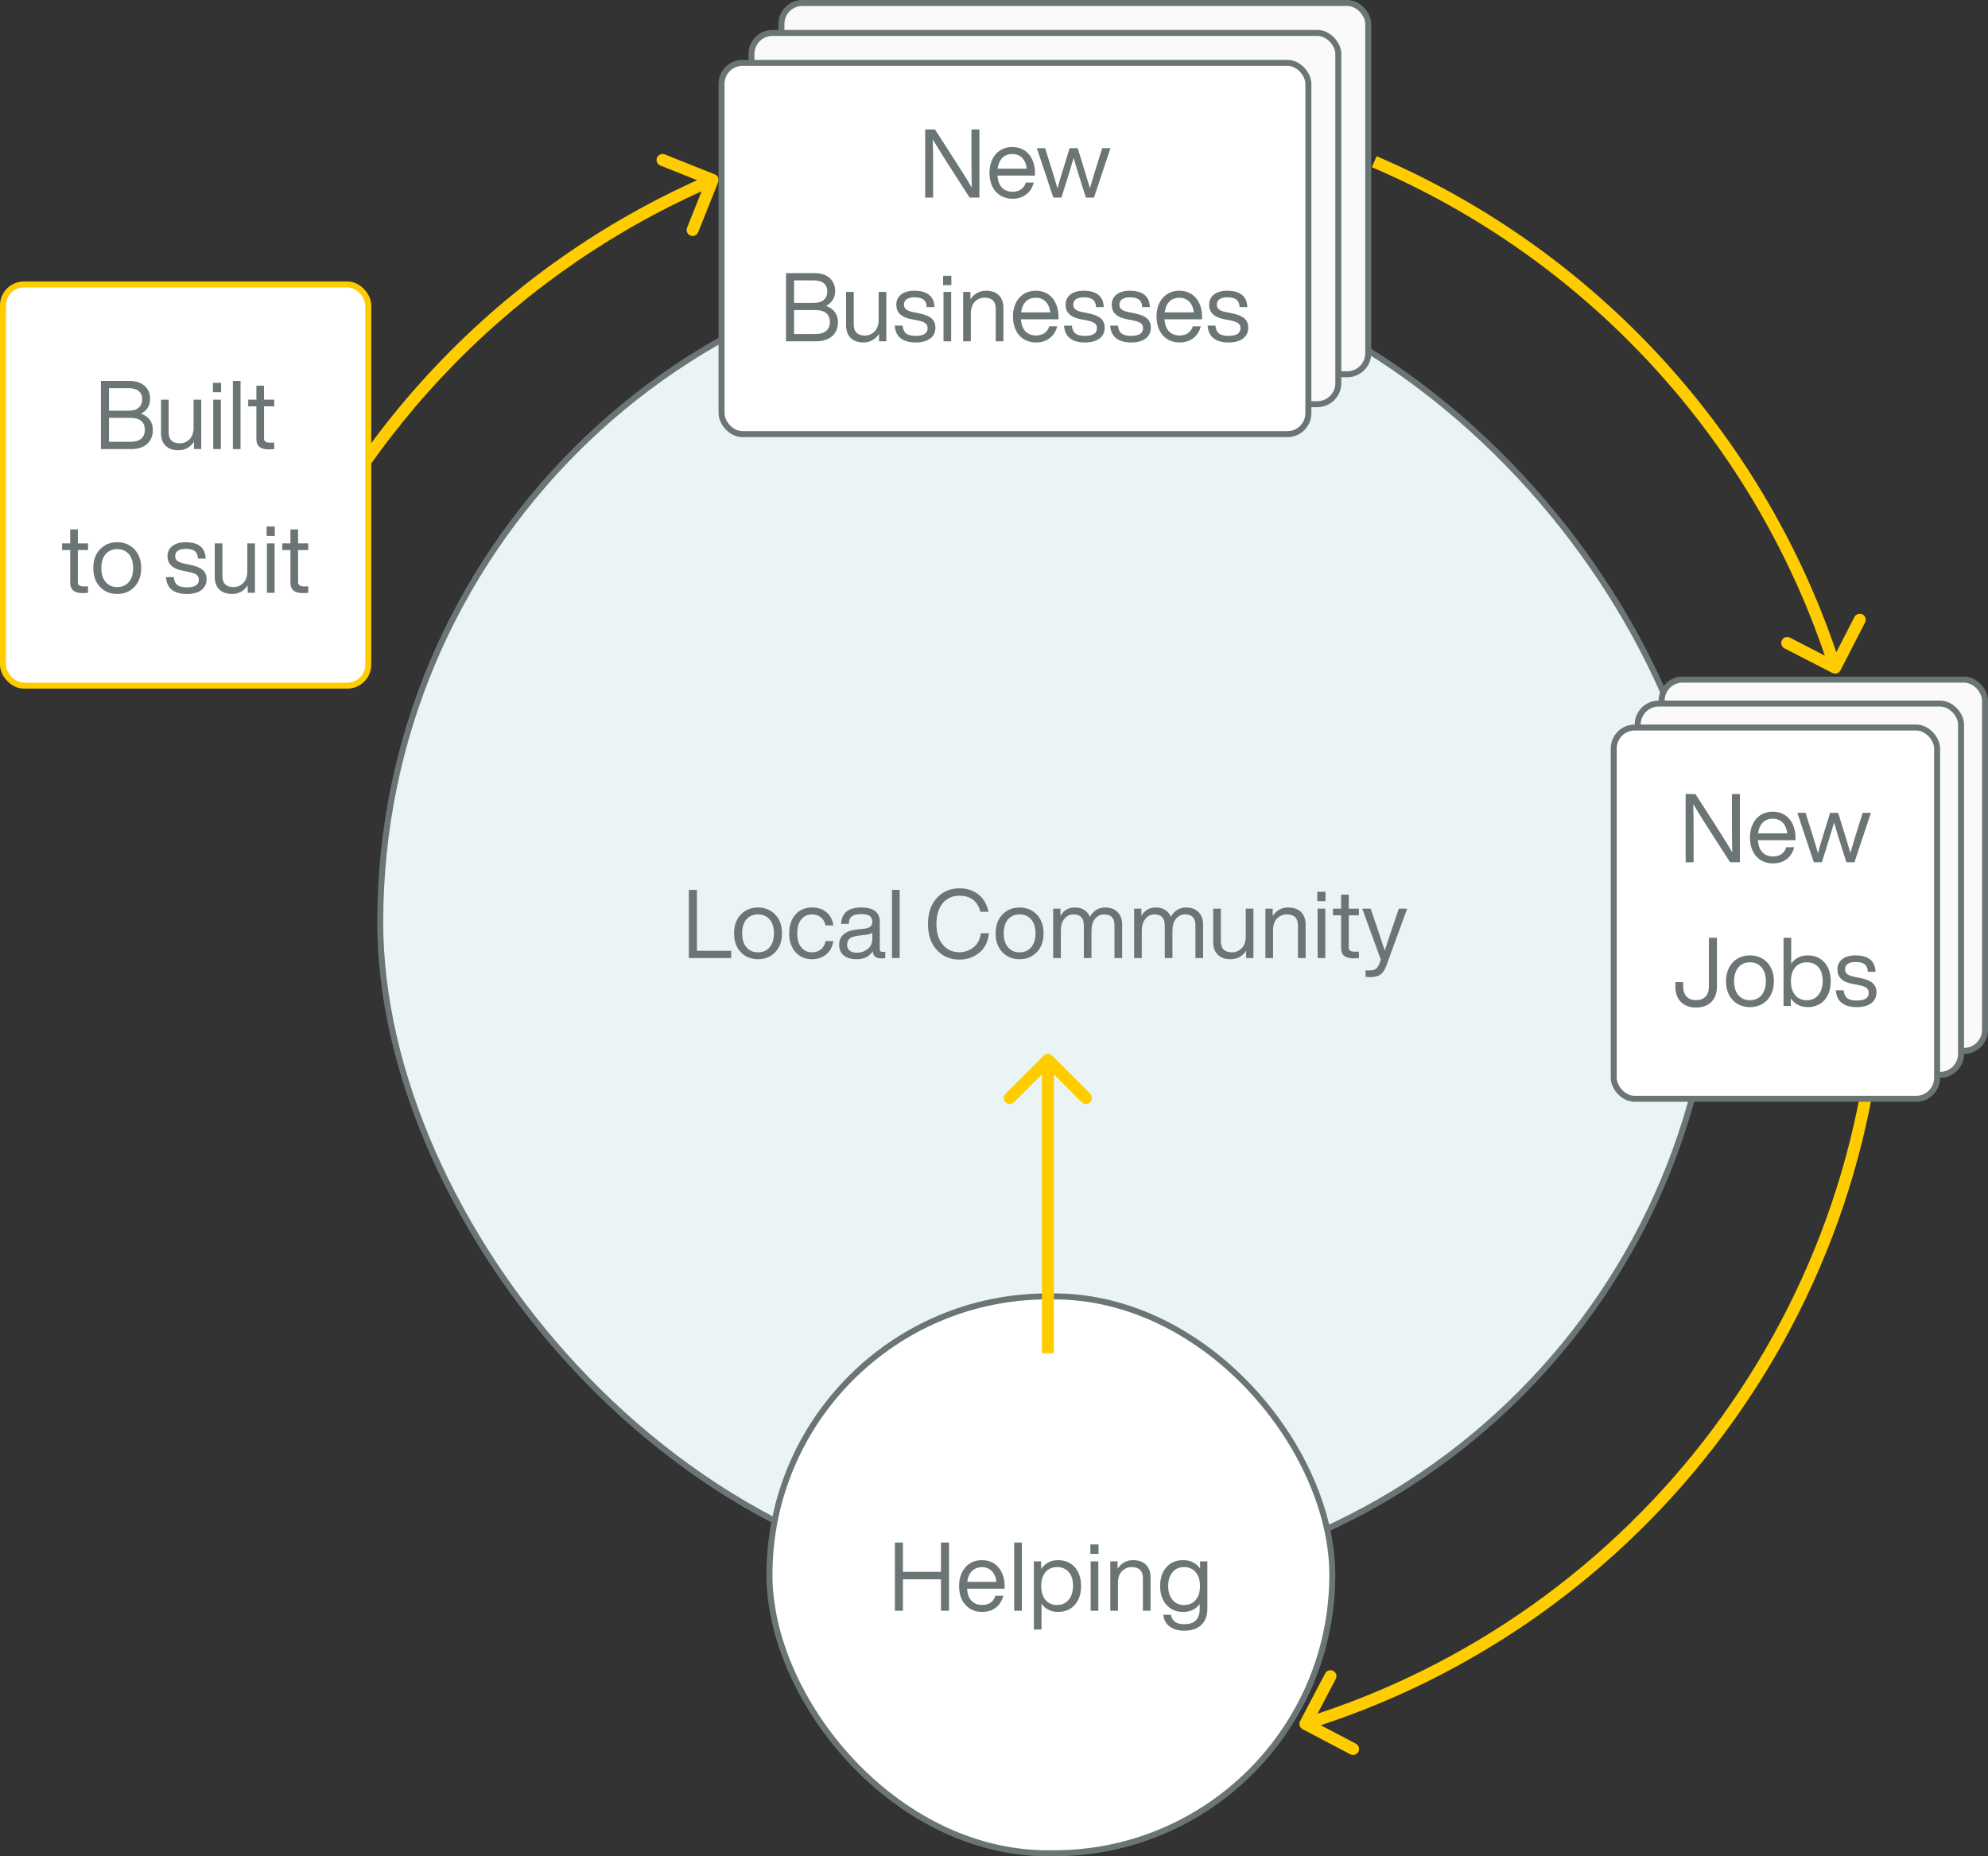 <svg width="332" height="310" viewBox="0 0 332 310" fill="none" xmlns="http://www.w3.org/2000/svg">
<rect x="0" y="0" width="332" height="310" fill="#333333" stroke="none"/>
<path d="M119.934 30.422C120.139 29.909 119.889 29.327 119.376 29.122L111.018 25.785C110.505 25.58 109.923 25.83 109.719 26.343C109.514 26.856 109.764 27.437 110.276 27.642L117.706 30.609L114.74 38.038C114.535 38.551 114.785 39.133 115.298 39.338C115.81 39.543 116.392 39.293 116.597 38.78L119.934 30.422ZM47.144 104.378C60.664 71.448 86.734 44.994 119.4 30.97L118.611 29.132C85.464 43.363 59.013 70.203 45.294 103.618L47.144 104.378Z" fill="#FFCC00"/>
<path d="M306.009 112.387C306.501 112.64 307.103 112.447 307.356 111.956L311.475 103.953C311.727 103.462 311.534 102.859 311.043 102.606C310.552 102.354 309.949 102.547 309.696 103.038L306.035 110.151L298.922 106.49C298.431 106.238 297.828 106.431 297.575 106.922C297.323 107.413 297.516 108.016 298.007 108.269L306.009 112.387ZM229.107 27.927C265.27 43.386 293.404 74.01 305.515 111.803L307.419 111.193C295.131 72.843 266.586 41.773 229.893 26.088L229.107 27.927Z" fill="#FFCC00"/>
<path d="M217.115 287.426C216.858 287.914 217.045 288.519 217.534 288.776L225.498 292.969C225.987 293.226 226.592 293.038 226.849 292.55C227.106 292.061 226.918 291.456 226.43 291.199L219.351 287.472L223.077 280.393C223.334 279.905 223.147 279.3 222.658 279.043C222.169 278.785 221.565 278.973 221.307 279.462L217.115 287.426ZM313 157.5C313 218.335 272.909 269.808 217.704 286.936L218.296 288.847C274.315 271.466 315 219.236 315 157.5H313Z" fill="#FFCC00"/>
<rect x="63.5" y="42.5" width="223" height="223" rx="111.5" fill="#EAF4F4"/>
<path d="M116.384 148.608V158.784H122.112V160H115.04V148.608H116.384ZM129.473 159.008C128.705 159.808 127.745 160.192 126.593 160.192C125.425 160.192 124.465 159.808 123.713 159.008C122.961 158.24 122.593 157.184 122.593 155.872C122.593 154.56 122.961 153.52 123.713 152.736C124.465 151.952 125.425 151.552 126.593 151.552C127.745 151.552 128.705 151.952 129.473 152.736C130.209 153.52 130.593 154.56 130.593 155.872C130.593 157.184 130.209 158.24 129.473 159.008ZM124.657 158.192C125.137 158.768 125.777 159.04 126.593 159.04C127.393 159.04 128.049 158.768 128.529 158.192C129.009 157.648 129.249 156.864 129.249 155.872C129.249 154.88 129.009 154.096 128.529 153.536C128.049 152.992 127.393 152.704 126.593 152.704C125.777 152.704 125.137 152.992 124.657 153.536C124.177 154.096 123.937 154.88 123.937 155.872C123.937 156.864 124.177 157.648 124.657 158.192ZM135.622 160.192C134.47 160.192 133.558 159.808 132.854 159.008C132.15 158.224 131.798 157.184 131.798 155.872C131.798 154.56 132.15 153.504 132.854 152.72C133.526 151.952 134.454 151.552 135.622 151.552C136.598 151.552 137.398 151.824 138.038 152.352C138.662 152.896 139.046 153.616 139.174 154.544H137.846C137.75 153.968 137.494 153.504 137.078 153.184C136.662 152.864 136.182 152.704 135.622 152.704C134.854 152.704 134.262 152.992 133.814 153.536C133.366 154.08 133.142 154.864 133.142 155.872C133.142 156.88 133.366 157.664 133.814 158.208C134.262 158.768 134.87 159.04 135.622 159.04C136.182 159.04 136.678 158.88 137.094 158.544C137.51 158.224 137.766 157.76 137.862 157.168H139.174C139.03 158.096 138.63 158.832 137.99 159.376C137.35 159.92 136.55 160.192 135.622 160.192ZM147.374 158.96H147.838V160C147.614 160.032 147.39 160.048 147.134 160.048C146.27 160.048 145.806 159.664 145.742 158.864C145.166 159.76 144.27 160.192 143.054 160.192C142.142 160.192 141.422 159.984 140.91 159.568C140.398 159.152 140.142 158.544 140.142 157.776C140.142 156.288 141.15 155.44 143.198 155.216L144.382 155.088C145.246 154.992 145.678 154.624 145.678 153.952C145.678 153.504 145.534 153.168 145.246 152.96C144.958 152.768 144.494 152.656 143.822 152.656C143.102 152.656 142.59 152.784 142.27 153.024C141.95 153.264 141.774 153.68 141.742 154.288H140.462C140.558 152.464 141.678 151.552 143.822 151.552C145.886 151.552 146.926 152.352 146.926 153.952V158.56C146.926 158.832 147.07 158.96 147.374 158.96ZM143.118 159.104C143.79 159.104 144.398 158.896 144.91 158.48C145.422 158.08 145.678 157.504 145.678 156.736V155.76C145.438 155.952 145.07 156.064 144.59 156.112L143.39 156.256C142.686 156.352 142.19 156.512 141.902 156.736C141.614 156.976 141.47 157.312 141.47 157.744C141.47 158.176 141.598 158.512 141.886 158.752C142.158 158.992 142.574 159.104 143.118 159.104ZM150.247 160H148.967V148.608H150.247V160ZM160.241 160.256C158.689 160.256 157.425 159.728 156.449 158.64C155.457 157.568 154.977 156.128 154.977 154.304C154.977 152.496 155.457 151.056 156.449 149.968C157.425 148.896 158.689 148.352 160.241 148.352C161.457 148.352 162.514 148.688 163.377 149.36C164.241 150.032 164.802 150.992 165.09 152.272H163.729C163.25 150.48 162.082 149.584 160.241 149.584C159.073 149.584 158.145 150 157.441 150.832C156.737 151.68 156.385 152.832 156.385 154.304C156.385 155.776 156.737 156.928 157.441 157.76C158.145 158.608 159.073 159.024 160.241 159.024C161.105 159.024 161.889 158.752 162.578 158.208C163.25 157.696 163.649 156.912 163.809 155.856H165.153C164.993 157.28 164.465 158.368 163.538 159.104C162.594 159.872 161.49 160.256 160.241 160.256ZM173.156 159.008C172.388 159.808 171.428 160.192 170.276 160.192C169.108 160.192 168.148 159.808 167.396 159.008C166.644 158.24 166.276 157.184 166.276 155.872C166.276 154.56 166.644 153.52 167.396 152.736C168.148 151.952 169.108 151.552 170.276 151.552C171.428 151.552 172.388 151.952 173.156 152.736C173.892 153.52 174.276 154.56 174.276 155.872C174.276 157.184 173.892 158.24 173.156 159.008ZM168.34 158.192C168.82 158.768 169.46 159.04 170.276 159.04C171.076 159.04 171.732 158.768 172.212 158.192C172.692 157.648 172.932 156.864 172.932 155.872C172.932 154.88 172.692 154.096 172.212 153.536C171.732 152.992 171.076 152.704 170.276 152.704C169.46 152.704 168.82 152.992 168.34 153.536C167.86 154.096 167.62 154.88 167.62 155.872C167.62 156.864 167.86 157.648 168.34 158.192ZM184.569 151.552C185.465 151.552 186.153 151.824 186.649 152.336C187.145 152.848 187.401 153.536 187.401 154.4V160H186.121V154.528C186.121 153.312 185.545 152.704 184.393 152.704C183.785 152.704 183.273 152.96 182.873 153.44C182.473 153.92 182.281 154.608 182.281 155.488V160H181.001V154.528C181.001 153.312 180.425 152.704 179.273 152.704C178.665 152.704 178.169 152.96 177.769 153.44C177.353 153.92 177.161 154.608 177.161 155.488V160H175.881V151.744H177.097V152.96C177.641 152.032 178.425 151.552 179.481 151.552C180.713 151.552 181.561 152.08 182.025 153.104C182.601 152.08 183.449 151.552 184.569 151.552ZM198.087 151.552C198.983 151.552 199.671 151.824 200.167 152.336C200.663 152.848 200.919 153.536 200.919 154.4V160H199.639V154.528C199.639 153.312 199.063 152.704 197.911 152.704C197.303 152.704 196.791 152.96 196.391 153.44C195.991 153.92 195.799 154.608 195.799 155.488V160H194.519V154.528C194.519 153.312 193.943 152.704 192.791 152.704C192.183 152.704 191.687 152.96 191.287 153.44C190.871 153.92 190.679 154.608 190.679 155.488V160H189.399V151.744H190.615V152.96C191.159 152.032 191.943 151.552 192.999 151.552C194.231 151.552 195.079 152.08 195.543 153.104C196.119 152.08 196.967 151.552 198.087 151.552ZM208.044 156.416V151.744H209.324V160H208.108V158.768C207.468 159.728 206.604 160.192 205.516 160.192C204.588 160.192 203.884 159.952 203.372 159.44C202.86 158.944 202.604 158.24 202.604 157.328V151.744H203.884V157.2C203.884 158.432 204.508 159.04 205.772 159.04C206.364 159.04 206.892 158.816 207.356 158.368C207.804 157.92 208.044 157.28 208.044 156.416ZM215.132 151.552C216.044 151.552 216.764 151.808 217.276 152.304C217.788 152.816 218.044 153.52 218.044 154.416V160H216.764V154.544C216.764 153.328 216.124 152.704 214.876 152.704C214.268 152.704 213.74 152.928 213.292 153.376C212.828 153.824 212.604 154.48 212.604 155.328V160H211.324V151.744H212.54V152.976C213.164 152.032 214.028 151.552 215.132 151.552ZM221.357 150.496H219.997V148.928H221.357V150.496ZM221.325 160H220.045V151.744H221.325V160ZM226.944 151.744V152.864H225.248V158.224C225.248 158.704 225.552 158.928 226.192 158.928H226.944V160C226.592 160.032 226.288 160.048 226.032 160.048C224.656 160.048 223.968 159.488 223.968 158.336V152.864H222.608V151.744H223.968V149.408H225.248V151.744H226.944ZM232.441 155.168L233.609 151.744H235.001L231.513 161.296C231.257 162 230.921 162.48 230.505 162.768C230.073 163.056 229.513 163.184 228.825 163.184C228.585 163.184 228.329 163.168 228.057 163.136V162.064H228.809C229.545 162.064 230.041 161.728 230.313 161.04L230.601 160.272L227.497 151.744H228.905L230.073 155.184C230.489 156.4 230.873 157.6 231.257 158.752C231.561 157.76 231.961 156.576 232.441 155.168Z" fill="#6C7575"/>
<rect x="63.5" y="42.5" width="223" height="223" rx="111.5" stroke="#6C7575"/>
<rect x="277.5" y="113.5" width="54" height="62" rx="3.5" fill="#FAFAFA"/>
<path d="M297.235 128.448V124.608H298.563V136H296.931L293.155 130.128C292.371 128.896 291.411 127.376 290.787 126.272C290.835 128.512 290.835 130.624 290.835 132.16V136H289.507V124.608H291.139L294.915 130.48C295.699 131.712 296.659 133.232 297.283 134.336C297.235 132.096 297.235 129.984 297.235 128.448ZM304.088 136.192C301.832 136.192 300.248 134.544 300.248 131.872C300.248 129.28 301.768 127.552 304.056 127.552C306.52 127.552 307.848 129.504 307.848 131.872V132.32H301.576C301.704 134.176 302.68 135.024 304.12 135.024C305.288 135.024 306.024 134.416 306.312 133.488H307.64C307.24 135.04 306.056 136.192 304.088 136.192ZM301.608 131.168H306.472C306.344 129.808 305.528 128.72 304.056 128.72C302.76 128.72 301.816 129.536 301.608 131.168ZM317.904 131.472L319.072 127.744H320.448L317.696 136H316.352L315.136 132.176C314.848 131.264 314.56 130.304 314.304 129.376C314.032 130.304 313.744 131.264 313.456 132.176L312.256 136H310.912L308.16 127.744H309.536L310.704 131.472C311.024 132.48 311.312 133.472 311.6 134.48C311.872 133.472 312.16 132.48 312.48 131.472L313.632 127.744H314.976L316.128 131.472C316.432 132.464 316.736 133.456 317.024 134.448C317.296 133.456 317.6 132.464 317.904 131.472ZM291.246 160.256C289.054 160.256 287.79 158.912 287.79 156.768V156.016H289.102V156.752C289.102 158.288 289.95 159.024 291.246 159.024C292.542 159.024 293.39 158.288 293.39 156.752V148.608H294.734V156.768C294.734 158.912 293.438 160.256 291.246 160.256ZM300.247 160.192C297.927 160.192 296.247 158.512 296.247 155.872C296.247 153.232 297.927 151.552 300.247 151.552C302.567 151.552 304.247 153.232 304.247 155.872C304.247 158.512 302.567 160.192 300.247 160.192ZM300.247 159.04C301.847 159.04 302.903 157.872 302.903 155.872C302.903 153.872 301.847 152.704 300.247 152.704C298.647 152.704 297.591 153.872 297.591 155.872C297.591 157.872 298.647 159.04 300.247 159.04ZM309.9 151.552C312.22 151.552 313.74 153.232 313.74 155.872C313.74 158.512 312.22 160.192 309.9 160.192C308.668 160.192 307.692 159.664 307.068 158.72V160H305.852V148.608H307.132V152.928C307.756 152.048 308.7 151.552 309.9 151.552ZM309.74 159.04C311.34 159.04 312.396 157.808 312.396 155.808C312.396 153.808 311.34 152.704 309.74 152.704C308.14 152.704 307.084 153.872 307.084 155.872C307.084 157.872 308.14 159.04 309.74 159.04ZM318.094 160.192C315.998 160.192 314.718 159.312 314.59 157.376H315.886C316.03 158.624 316.638 159.088 318.094 159.088C319.486 159.088 320.078 158.624 320.078 157.808C320.078 157.072 319.63 156.736 318.19 156.464L317.422 156.32C315.63 155.984 314.846 155.168 314.846 153.888C314.846 152.48 315.966 151.552 317.854 151.552C320.062 151.552 321.182 152.528 321.214 154.288H319.934C319.87 153.008 319.118 152.656 317.854 152.656C316.75 152.656 316.126 153.104 316.126 153.872C316.126 154.656 316.734 154.944 317.79 155.152L318.526 155.296C320.558 155.696 321.374 156.384 321.374 157.728C321.374 159.296 320.126 160.192 318.094 160.192Z" fill="#6C7575"/>
<rect x="277.5" y="113.5" width="54" height="62" rx="3.5" stroke="#6C7575"/>
<rect x="273.5" y="117.5" width="54" height="62" rx="3.5" fill="#FAFAFA"/>
<path d="M293.235 132.448V128.608H294.563V140H292.931L289.155 134.128C288.371 132.896 287.411 131.376 286.787 130.272C286.835 132.512 286.835 134.624 286.835 136.16V140H285.507V128.608H287.139L290.915 134.48C291.699 135.712 292.659 137.232 293.283 138.336C293.235 136.096 293.235 133.984 293.235 132.448ZM300.088 140.192C297.832 140.192 296.248 138.544 296.248 135.872C296.248 133.28 297.768 131.552 300.056 131.552C302.52 131.552 303.848 133.504 303.848 135.872V136.32H297.576C297.704 138.176 298.68 139.024 300.12 139.024C301.288 139.024 302.024 138.416 302.312 137.488H303.64C303.24 139.04 302.056 140.192 300.088 140.192ZM297.608 135.168H302.472C302.344 133.808 301.528 132.72 300.056 132.72C298.76 132.72 297.816 133.536 297.608 135.168ZM313.904 135.472L315.072 131.744H316.448L313.696 140H312.352L311.136 136.176C310.848 135.264 310.56 134.304 310.304 133.376C310.032 134.304 309.744 135.264 309.456 136.176L308.256 140H306.912L304.16 131.744H305.536L306.704 135.472C307.024 136.48 307.312 137.472 307.6 138.48C307.872 137.472 308.16 136.48 308.48 135.472L309.632 131.744H310.976L312.128 135.472C312.432 136.464 312.736 137.456 313.024 138.448C313.296 137.456 313.6 136.464 313.904 135.472ZM287.246 164.256C285.054 164.256 283.79 162.912 283.79 160.768V160.016H285.102V160.752C285.102 162.288 285.95 163.024 287.246 163.024C288.542 163.024 289.39 162.288 289.39 160.752V152.608H290.734V160.768C290.734 162.912 289.438 164.256 287.246 164.256ZM296.247 164.192C293.927 164.192 292.247 162.512 292.247 159.872C292.247 157.232 293.927 155.552 296.247 155.552C298.567 155.552 300.247 157.232 300.247 159.872C300.247 162.512 298.567 164.192 296.247 164.192ZM296.247 163.04C297.847 163.04 298.903 161.872 298.903 159.872C298.903 157.872 297.847 156.704 296.247 156.704C294.647 156.704 293.591 157.872 293.591 159.872C293.591 161.872 294.647 163.04 296.247 163.04ZM305.9 155.552C308.22 155.552 309.74 157.232 309.74 159.872C309.74 162.512 308.22 164.192 305.9 164.192C304.668 164.192 303.692 163.664 303.068 162.72V164H301.852V152.608H303.132V156.928C303.756 156.048 304.7 155.552 305.9 155.552ZM305.74 163.04C307.34 163.04 308.396 161.808 308.396 159.808C308.396 157.808 307.34 156.704 305.74 156.704C304.14 156.704 303.084 157.872 303.084 159.872C303.084 161.872 304.14 163.04 305.74 163.04ZM314.094 164.192C311.998 164.192 310.718 163.312 310.59 161.376H311.886C312.03 162.624 312.638 163.088 314.094 163.088C315.486 163.088 316.078 162.624 316.078 161.808C316.078 161.072 315.63 160.736 314.19 160.464L313.422 160.32C311.63 159.984 310.846 159.168 310.846 157.888C310.846 156.48 311.966 155.552 313.854 155.552C316.062 155.552 317.182 156.528 317.214 158.288H315.934C315.87 157.008 315.118 156.656 313.854 156.656C312.75 156.656 312.126 157.104 312.126 157.872C312.126 158.656 312.734 158.944 313.79 159.152L314.526 159.296C316.558 159.696 317.374 160.384 317.374 161.728C317.374 163.296 316.126 164.192 314.094 164.192Z" fill="#6C7575"/>
<rect x="273.5" y="117.5" width="54" height="62" rx="3.5" stroke="#6C7575"/>
<rect x="269.5" y="121.5" width="54" height="62" rx="3.5" fill="white"/>
<path d="M289.235 136.448V132.608H290.563V144H288.931L285.155 138.128C284.371 136.896 283.411 135.376 282.787 134.272C282.835 136.512 282.835 138.624 282.835 140.16V144H281.507V132.608H283.139L286.915 138.48C287.699 139.712 288.659 141.232 289.283 142.336C289.235 140.096 289.235 137.984 289.235 136.448ZM296.088 144.192C293.832 144.192 292.248 142.544 292.248 139.872C292.248 137.28 293.768 135.552 296.056 135.552C298.52 135.552 299.848 137.504 299.848 139.872V140.32H293.576C293.704 142.176 294.68 143.024 296.12 143.024C297.288 143.024 298.024 142.416 298.312 141.488H299.64C299.24 143.04 298.056 144.192 296.088 144.192ZM293.608 139.168H298.472C298.344 137.808 297.528 136.72 296.056 136.72C294.76 136.72 293.816 137.536 293.608 139.168ZM309.904 139.472L311.072 135.744H312.448L309.696 144H308.352L307.136 140.176C306.848 139.264 306.56 138.304 306.304 137.376C306.032 138.304 305.744 139.264 305.456 140.176L304.256 144H302.912L300.16 135.744H301.536L302.704 139.472C303.024 140.48 303.312 141.472 303.6 142.48C303.872 141.472 304.16 140.48 304.48 139.472L305.632 135.744H306.976L308.128 139.472C308.432 140.464 308.736 141.456 309.024 142.448C309.296 141.456 309.6 140.464 309.904 139.472ZM283.246 168.256C281.054 168.256 279.79 166.912 279.79 164.768V164.016H281.102V164.752C281.102 166.288 281.95 167.024 283.246 167.024C284.542 167.024 285.39 166.288 285.39 164.752V156.608H286.734V164.768C286.734 166.912 285.438 168.256 283.246 168.256ZM292.247 168.192C289.927 168.192 288.247 166.512 288.247 163.872C288.247 161.232 289.927 159.552 292.247 159.552C294.567 159.552 296.247 161.232 296.247 163.872C296.247 166.512 294.567 168.192 292.247 168.192ZM292.247 167.04C293.847 167.04 294.903 165.872 294.903 163.872C294.903 161.872 293.847 160.704 292.247 160.704C290.647 160.704 289.591 161.872 289.591 163.872C289.591 165.872 290.647 167.04 292.247 167.04ZM301.9 159.552C304.22 159.552 305.74 161.232 305.74 163.872C305.74 166.512 304.22 168.192 301.9 168.192C300.668 168.192 299.692 167.664 299.068 166.72V168H297.852V156.608H299.132V160.928C299.756 160.048 300.7 159.552 301.9 159.552ZM301.74 167.04C303.34 167.04 304.396 165.808 304.396 163.808C304.396 161.808 303.34 160.704 301.74 160.704C300.14 160.704 299.084 161.872 299.084 163.872C299.084 165.872 300.14 167.04 301.74 167.04ZM310.094 168.192C307.998 168.192 306.718 167.312 306.59 165.376H307.886C308.03 166.624 308.638 167.088 310.094 167.088C311.486 167.088 312.078 166.624 312.078 165.808C312.078 165.072 311.63 164.736 310.19 164.464L309.422 164.32C307.63 163.984 306.846 163.168 306.846 161.888C306.846 160.48 307.966 159.552 309.854 159.552C312.062 159.552 313.182 160.528 313.214 162.288H311.934C311.87 161.008 311.118 160.656 309.854 160.656C308.75 160.656 308.126 161.104 308.126 161.872C308.126 162.656 308.734 162.944 309.79 163.152L310.526 163.296C312.558 163.696 313.374 164.384 313.374 165.728C313.374 167.296 312.126 168.192 310.094 168.192Z" fill="#6C7575"/>
<rect x="269.5" y="121.5" width="54" height="62" rx="3.5" stroke="#6C7575"/>
<rect x="130.5" y="0.5" width="98" height="62" rx="3.5" fill="#FAFAFA"/>
<path d="M172.235 15.448V11.608H173.563V23H171.931L168.155 17.128C167.371 15.896 166.411 14.376 165.787 13.272C165.835 15.512 165.835 17.624 165.835 19.16V23H164.507V11.608H166.139L169.915 17.48C170.699 18.712 171.659 20.232 172.283 21.336C172.235 19.096 172.235 16.984 172.235 15.448ZM179.088 23.192C176.832 23.192 175.248 21.544 175.248 18.872C175.248 16.28 176.768 14.552 179.056 14.552C181.52 14.552 182.848 16.504 182.848 18.872V19.32H176.576C176.704 21.176 177.68 22.024 179.12 22.024C180.288 22.024 181.024 21.416 181.312 20.488H182.64C182.24 22.04 181.056 23.192 179.088 23.192ZM176.608 18.168H181.472C181.344 16.808 180.528 15.72 179.056 15.72C177.76 15.72 176.816 16.536 176.608 18.168ZM192.904 18.472L194.072 14.744H195.448L192.696 23H191.352L190.136 19.176C189.848 18.264 189.56 17.304 189.304 16.376C189.032 17.304 188.744 18.264 188.456 19.176L187.256 23H185.912L183.16 14.744H184.536L185.704 18.472C186.024 19.48 186.312 20.472 186.6 21.48C186.872 20.472 187.16 19.48 187.48 18.472L188.632 14.744H189.976L191.128 18.472C191.432 19.464 191.736 20.456 192.024 21.448C192.296 20.456 192.6 19.464 192.904 18.472ZM147.97 41.08C149.378 41.608 149.938 42.664 149.938 43.8C149.938 45.72 148.674 47 146.242 47H141.266V35.608H146.002C148.37 35.608 149.474 36.968 149.474 38.584C149.474 39.72 148.93 40.568 147.97 41.08ZM145.906 36.824H142.61V40.584H145.906C147.426 40.584 148.162 39.848 148.162 38.632C148.162 37.56 147.426 36.824 145.906 36.824ZM142.61 45.784H146.178C147.778 45.784 148.594 45.032 148.594 43.8C148.594 42.408 147.682 41.784 146.162 41.784H142.61V45.784ZM156.737 43.416V38.744H158.017V47H156.801V45.768C156.257 46.6 155.361 47.192 154.209 47.192C152.369 47.192 151.297 46.152 151.297 44.328V38.744H152.577V44.2C152.577 45.48 153.281 46.04 154.465 46.04C155.537 46.04 156.737 45.24 156.737 43.416ZM162.93 47.192C160.834 47.192 159.554 46.312 159.426 44.376H160.722C160.866 45.624 161.474 46.088 162.93 46.088C164.322 46.088 164.914 45.624 164.914 44.808C164.914 44.072 164.466 43.736 163.026 43.464L162.258 43.32C160.466 42.984 159.682 42.168 159.682 40.888C159.682 39.48 160.802 38.552 162.69 38.552C164.898 38.552 166.018 39.528 166.05 41.288H164.77C164.706 40.008 163.954 39.656 162.69 39.656C161.586 39.656 160.962 40.104 160.962 40.872C160.962 41.656 161.57 41.944 162.626 42.152L163.362 42.296C165.394 42.696 166.21 43.384 166.21 44.728C166.21 46.296 164.962 47.192 162.93 47.192ZM168.879 37.624H167.503V36.056H168.879V37.624ZM168.847 47H167.567V38.744H168.847V47ZM174.658 38.552C176.498 38.552 177.57 39.592 177.57 41.416V47H176.29V41.544C176.29 40.264 175.586 39.704 174.402 39.704C173.33 39.704 172.13 40.504 172.13 42.328V47H170.85V38.744H172.066V39.976C172.61 39.144 173.506 38.552 174.658 38.552ZM183.01 47.192C180.754 47.192 179.17 45.544 179.17 42.872C179.17 40.28 180.69 38.552 182.978 38.552C185.442 38.552 186.77 40.504 186.77 42.872V43.32H180.498C180.626 45.176 181.602 46.024 183.042 46.024C184.21 46.024 184.946 45.416 185.234 44.488H186.562C186.162 46.04 184.978 47.192 183.01 47.192ZM180.53 42.168H185.394C185.266 40.808 184.45 39.72 182.978 39.72C181.682 39.72 180.738 40.536 180.53 42.168ZM191.203 47.192C189.107 47.192 187.827 46.312 187.699 44.376H188.995C189.139 45.624 189.747 46.088 191.203 46.088C192.595 46.088 193.187 45.624 193.187 44.808C193.187 44.072 192.739 43.736 191.299 43.464L190.531 43.32C188.739 42.984 187.955 42.168 187.955 40.888C187.955 39.48 189.075 38.552 190.963 38.552C193.171 38.552 194.291 39.528 194.323 41.288H193.043C192.979 40.008 192.227 39.656 190.963 39.656C189.859 39.656 189.235 40.104 189.235 40.872C189.235 41.656 189.843 41.944 190.899 42.152L191.635 42.296C193.667 42.696 194.483 43.384 194.483 44.728C194.483 46.296 193.235 47.192 191.203 47.192ZM198.908 47.192C196.812 47.192 195.532 46.312 195.404 44.376H196.7C196.844 45.624 197.452 46.088 198.908 46.088C200.3 46.088 200.892 45.624 200.892 44.808C200.892 44.072 200.444 43.736 199.004 43.464L198.236 43.32C196.444 42.984 195.66 42.168 195.66 40.888C195.66 39.48 196.78 38.552 198.668 38.552C200.876 38.552 201.996 39.528 202.028 41.288H200.748C200.684 40.008 199.932 39.656 198.668 39.656C197.564 39.656 196.94 40.104 196.94 40.872C196.94 41.656 197.548 41.944 198.604 42.152L199.34 42.296C201.372 42.696 202.188 43.384 202.188 44.728C202.188 46.296 200.94 47.192 198.908 47.192ZM206.985 47.192C204.729 47.192 203.145 45.544 203.145 42.872C203.145 40.28 204.665 38.552 206.953 38.552C209.417 38.552 210.745 40.504 210.745 42.872V43.32H204.473C204.601 45.176 205.577 46.024 207.017 46.024C208.185 46.024 208.921 45.416 209.209 44.488H210.537C210.137 46.04 208.953 47.192 206.985 47.192ZM204.505 42.168H209.369C209.241 40.808 208.425 39.72 206.953 39.72C205.657 39.72 204.713 40.536 204.505 42.168ZM215.177 47.192C213.081 47.192 211.801 46.312 211.673 44.376H212.969C213.113 45.624 213.721 46.088 215.177 46.088C216.569 46.088 217.161 45.624 217.161 44.808C217.161 44.072 216.713 43.736 215.273 43.464L214.505 43.32C212.713 42.984 211.929 42.168 211.929 40.888C211.929 39.48 213.049 38.552 214.937 38.552C217.145 38.552 218.265 39.528 218.297 41.288H217.017C216.953 40.008 216.201 39.656 214.937 39.656C213.833 39.656 213.209 40.104 213.209 40.872C213.209 41.656 213.817 41.944 214.873 42.152L215.609 42.296C217.641 42.696 218.457 43.384 218.457 44.728C218.457 46.296 217.209 47.192 215.177 47.192Z" fill="#6C7575"/>
<rect x="130.5" y="0.5" width="98" height="62" rx="3.5" stroke="#6C7575"/>
<rect x="125.5" y="5.5" width="98" height="62" rx="3.5" fill="#FAFAFA"/>
<path d="M167.235 20.448V16.608H168.563V28H166.931L163.155 22.128C162.371 20.896 161.411 19.376 160.787 18.272C160.835 20.512 160.835 22.624 160.835 24.16V28H159.507V16.608H161.139L164.915 22.48C165.699 23.712 166.659 25.232 167.283 26.336C167.235 24.096 167.235 21.984 167.235 20.448ZM174.088 28.192C171.832 28.192 170.248 26.544 170.248 23.872C170.248 21.28 171.768 19.552 174.056 19.552C176.52 19.552 177.848 21.504 177.848 23.872V24.32H171.576C171.704 26.176 172.68 27.024 174.12 27.024C175.288 27.024 176.024 26.416 176.312 25.488H177.64C177.24 27.04 176.056 28.192 174.088 28.192ZM171.608 23.168H176.472C176.344 21.808 175.528 20.72 174.056 20.72C172.76 20.72 171.816 21.536 171.608 23.168ZM187.904 23.472L189.072 19.744H190.448L187.696 28H186.352L185.136 24.176C184.848 23.264 184.56 22.304 184.304 21.376C184.032 22.304 183.744 23.264 183.456 24.176L182.256 28H180.912L178.16 19.744H179.536L180.704 23.472C181.024 24.48 181.312 25.472 181.6 26.48C181.872 25.472 182.16 24.48 182.48 23.472L183.632 19.744H184.976L186.128 23.472C186.432 24.464 186.736 25.456 187.024 26.448C187.296 25.456 187.6 24.464 187.904 23.472ZM142.97 46.08C144.378 46.608 144.938 47.664 144.938 48.8C144.938 50.72 143.674 52 141.242 52H136.266V40.608H141.002C143.37 40.608 144.474 41.968 144.474 43.584C144.474 44.72 143.93 45.568 142.97 46.08ZM140.906 41.824H137.61V45.584H140.906C142.426 45.584 143.162 44.848 143.162 43.632C143.162 42.56 142.426 41.824 140.906 41.824ZM137.61 50.784H141.178C142.778 50.784 143.594 50.032 143.594 48.8C143.594 47.408 142.682 46.784 141.162 46.784H137.61V50.784ZM151.737 48.416V43.744H153.017V52H151.801V50.768C151.257 51.6 150.361 52.192 149.209 52.192C147.369 52.192 146.297 51.152 146.297 49.328V43.744H147.577V49.2C147.577 50.48 148.281 51.04 149.465 51.04C150.537 51.04 151.737 50.24 151.737 48.416ZM157.93 52.192C155.834 52.192 154.554 51.312 154.426 49.376H155.722C155.866 50.624 156.474 51.088 157.93 51.088C159.322 51.088 159.914 50.624 159.914 49.808C159.914 49.072 159.466 48.736 158.026 48.464L157.258 48.32C155.466 47.984 154.682 47.168 154.682 45.888C154.682 44.48 155.802 43.552 157.69 43.552C159.898 43.552 161.018 44.528 161.05 46.288H159.77C159.706 45.008 158.954 44.656 157.69 44.656C156.586 44.656 155.962 45.104 155.962 45.872C155.962 46.656 156.57 46.944 157.626 47.152L158.362 47.296C160.394 47.696 161.21 48.384 161.21 49.728C161.21 51.296 159.962 52.192 157.93 52.192ZM163.879 42.624H162.503V41.056H163.879V42.624ZM163.847 52H162.567V43.744H163.847V52ZM169.658 43.552C171.498 43.552 172.57 44.592 172.57 46.416V52H171.29V46.544C171.29 45.264 170.586 44.704 169.402 44.704C168.33 44.704 167.13 45.504 167.13 47.328V52H165.85V43.744H167.066V44.976C167.61 44.144 168.506 43.552 169.658 43.552ZM178.01 52.192C175.754 52.192 174.17 50.544 174.17 47.872C174.17 45.28 175.69 43.552 177.978 43.552C180.442 43.552 181.77 45.504 181.77 47.872V48.32H175.498C175.626 50.176 176.602 51.024 178.042 51.024C179.21 51.024 179.946 50.416 180.234 49.488H181.562C181.162 51.04 179.978 52.192 178.01 52.192ZM175.53 47.168H180.394C180.266 45.808 179.45 44.72 177.978 44.72C176.682 44.72 175.738 45.536 175.53 47.168ZM186.203 52.192C184.107 52.192 182.827 51.312 182.699 49.376H183.995C184.139 50.624 184.747 51.088 186.203 51.088C187.595 51.088 188.187 50.624 188.187 49.808C188.187 49.072 187.739 48.736 186.299 48.464L185.531 48.32C183.739 47.984 182.955 47.168 182.955 45.888C182.955 44.48 184.075 43.552 185.963 43.552C188.171 43.552 189.291 44.528 189.323 46.288H188.043C187.979 45.008 187.227 44.656 185.963 44.656C184.859 44.656 184.235 45.104 184.235 45.872C184.235 46.656 184.843 46.944 185.899 47.152L186.635 47.296C188.667 47.696 189.483 48.384 189.483 49.728C189.483 51.296 188.235 52.192 186.203 52.192ZM193.908 52.192C191.812 52.192 190.532 51.312 190.404 49.376H191.7C191.844 50.624 192.452 51.088 193.908 51.088C195.3 51.088 195.892 50.624 195.892 49.808C195.892 49.072 195.444 48.736 194.004 48.464L193.236 48.32C191.444 47.984 190.66 47.168 190.66 45.888C190.66 44.48 191.78 43.552 193.668 43.552C195.876 43.552 196.996 44.528 197.028 46.288H195.748C195.684 45.008 194.932 44.656 193.668 44.656C192.564 44.656 191.94 45.104 191.94 45.872C191.94 46.656 192.548 46.944 193.604 47.152L194.34 47.296C196.372 47.696 197.188 48.384 197.188 49.728C197.188 51.296 195.94 52.192 193.908 52.192ZM201.985 52.192C199.729 52.192 198.145 50.544 198.145 47.872C198.145 45.28 199.665 43.552 201.953 43.552C204.417 43.552 205.745 45.504 205.745 47.872V48.32H199.473C199.601 50.176 200.577 51.024 202.017 51.024C203.185 51.024 203.921 50.416 204.209 49.488H205.537C205.137 51.04 203.953 52.192 201.985 52.192ZM199.505 47.168H204.369C204.241 45.808 203.425 44.72 201.953 44.72C200.657 44.72 199.713 45.536 199.505 47.168ZM210.177 52.192C208.081 52.192 206.801 51.312 206.673 49.376H207.969C208.113 50.624 208.721 51.088 210.177 51.088C211.569 51.088 212.161 50.624 212.161 49.808C212.161 49.072 211.713 48.736 210.273 48.464L209.505 48.32C207.713 47.984 206.929 47.168 206.929 45.888C206.929 44.48 208.049 43.552 209.937 43.552C212.145 43.552 213.265 44.528 213.297 46.288H212.017C211.953 45.008 211.201 44.656 209.937 44.656C208.833 44.656 208.209 45.104 208.209 45.872C208.209 46.656 208.817 46.944 209.873 47.152L210.609 47.296C212.641 47.696 213.457 48.384 213.457 49.728C213.457 51.296 212.209 52.192 210.177 52.192Z" fill="#6C7575"/>
<rect x="125.5" y="5.5" width="98" height="62" rx="3.5" stroke="#6C7575"/>
<rect x="120.5" y="10.5" width="98" height="62" rx="3.5" fill="white"/>
<path d="M162.235 25.448V21.608H163.563V33H161.931L158.155 27.128C157.371 25.896 156.411 24.376 155.787 23.272C155.835 25.512 155.835 27.624 155.835 29.16V33H154.507V21.608H156.139L159.915 27.48C160.699 28.712 161.659 30.232 162.283 31.336C162.235 29.096 162.235 26.984 162.235 25.448ZM169.088 33.192C166.832 33.192 165.248 31.544 165.248 28.872C165.248 26.28 166.768 24.552 169.056 24.552C171.52 24.552 172.848 26.504 172.848 28.872V29.32H166.576C166.704 31.176 167.68 32.024 169.12 32.024C170.288 32.024 171.024 31.416 171.312 30.488H172.64C172.24 32.04 171.056 33.192 169.088 33.192ZM166.608 28.168H171.472C171.344 26.808 170.528 25.72 169.056 25.72C167.76 25.72 166.816 26.536 166.608 28.168ZM182.904 28.472L184.072 24.744H185.448L182.696 33H181.352L180.136 29.176C179.848 28.264 179.56 27.304 179.304 26.376C179.032 27.304 178.744 28.264 178.456 29.176L177.256 33H175.912L173.16 24.744H174.536L175.704 28.472C176.024 29.48 176.312 30.472 176.6 31.48C176.872 30.472 177.16 29.48 177.48 28.472L178.632 24.744H179.976L181.128 28.472C181.432 29.464 181.736 30.456 182.024 31.448C182.296 30.456 182.6 29.464 182.904 28.472ZM137.97 51.08C139.378 51.608 139.938 52.664 139.938 53.8C139.938 55.72 138.674 57 136.242 57H131.266V45.608H136.002C138.37 45.608 139.474 46.968 139.474 48.584C139.474 49.72 138.93 50.568 137.97 51.08ZM135.906 46.824H132.61V50.584H135.906C137.426 50.584 138.162 49.848 138.162 48.632C138.162 47.56 137.426 46.824 135.906 46.824ZM132.61 55.784H136.178C137.778 55.784 138.594 55.032 138.594 53.8C138.594 52.408 137.682 51.784 136.162 51.784H132.61V55.784ZM146.737 53.416V48.744H148.017V57H146.801V55.768C146.257 56.6 145.361 57.192 144.209 57.192C142.369 57.192 141.297 56.152 141.297 54.328V48.744H142.577V54.2C142.577 55.48 143.281 56.04 144.465 56.04C145.537 56.04 146.737 55.24 146.737 53.416ZM152.93 57.192C150.834 57.192 149.554 56.312 149.426 54.376H150.722C150.866 55.624 151.474 56.088 152.93 56.088C154.322 56.088 154.914 55.624 154.914 54.808C154.914 54.072 154.466 53.736 153.026 53.464L152.258 53.32C150.466 52.984 149.682 52.168 149.682 50.888C149.682 49.48 150.802 48.552 152.69 48.552C154.898 48.552 156.018 49.528 156.05 51.288H154.77C154.706 50.008 153.954 49.656 152.69 49.656C151.586 49.656 150.962 50.104 150.962 50.872C150.962 51.656 151.57 51.944 152.626 52.152L153.362 52.296C155.394 52.696 156.21 53.384 156.21 54.728C156.21 56.296 154.962 57.192 152.93 57.192ZM158.879 47.624H157.503V46.056H158.879V47.624ZM158.847 57H157.567V48.744H158.847V57ZM164.658 48.552C166.498 48.552 167.57 49.592 167.57 51.416V57H166.29V51.544C166.29 50.264 165.586 49.704 164.402 49.704C163.33 49.704 162.13 50.504 162.13 52.328V57H160.85V48.744H162.066V49.976C162.61 49.144 163.506 48.552 164.658 48.552ZM173.01 57.192C170.754 57.192 169.17 55.544 169.17 52.872C169.17 50.28 170.69 48.552 172.978 48.552C175.442 48.552 176.77 50.504 176.77 52.872V53.32H170.498C170.626 55.176 171.602 56.024 173.042 56.024C174.21 56.024 174.946 55.416 175.234 54.488H176.562C176.162 56.04 174.978 57.192 173.01 57.192ZM170.53 52.168H175.394C175.266 50.808 174.45 49.72 172.978 49.72C171.682 49.72 170.738 50.536 170.53 52.168ZM181.203 57.192C179.107 57.192 177.827 56.312 177.699 54.376H178.995C179.139 55.624 179.747 56.088 181.203 56.088C182.595 56.088 183.187 55.624 183.187 54.808C183.187 54.072 182.739 53.736 181.299 53.464L180.531 53.32C178.739 52.984 177.955 52.168 177.955 50.888C177.955 49.48 179.075 48.552 180.963 48.552C183.171 48.552 184.291 49.528 184.323 51.288H183.043C182.979 50.008 182.227 49.656 180.963 49.656C179.859 49.656 179.235 50.104 179.235 50.872C179.235 51.656 179.843 51.944 180.899 52.152L181.635 52.296C183.667 52.696 184.483 53.384 184.483 54.728C184.483 56.296 183.235 57.192 181.203 57.192ZM188.908 57.192C186.812 57.192 185.532 56.312 185.404 54.376H186.7C186.844 55.624 187.452 56.088 188.908 56.088C190.3 56.088 190.892 55.624 190.892 54.808C190.892 54.072 190.444 53.736 189.004 53.464L188.236 53.32C186.444 52.984 185.66 52.168 185.66 50.888C185.66 49.48 186.78 48.552 188.668 48.552C190.876 48.552 191.996 49.528 192.028 51.288H190.748C190.684 50.008 189.932 49.656 188.668 49.656C187.564 49.656 186.94 50.104 186.94 50.872C186.94 51.656 187.548 51.944 188.604 52.152L189.34 52.296C191.372 52.696 192.188 53.384 192.188 54.728C192.188 56.296 190.94 57.192 188.908 57.192ZM196.985 57.192C194.729 57.192 193.145 55.544 193.145 52.872C193.145 50.28 194.665 48.552 196.953 48.552C199.417 48.552 200.745 50.504 200.745 52.872V53.32H194.473C194.601 55.176 195.577 56.024 197.017 56.024C198.185 56.024 198.921 55.416 199.209 54.488H200.537C200.137 56.04 198.953 57.192 196.985 57.192ZM194.505 52.168H199.369C199.241 50.808 198.425 49.72 196.953 49.72C195.657 49.72 194.713 50.536 194.505 52.168ZM205.177 57.192C203.081 57.192 201.801 56.312 201.673 54.376H202.969C203.113 55.624 203.721 56.088 205.177 56.088C206.569 56.088 207.161 55.624 207.161 54.808C207.161 54.072 206.713 53.736 205.273 53.464L204.505 53.32C202.713 52.984 201.929 52.168 201.929 50.888C201.929 49.48 203.049 48.552 204.937 48.552C207.145 48.552 208.265 49.528 208.297 51.288H207.017C206.953 50.008 206.201 49.656 204.937 49.656C203.833 49.656 203.209 50.104 203.209 50.872C203.209 51.656 203.817 51.944 204.873 52.152L205.609 52.296C207.641 52.696 208.457 53.384 208.457 54.728C208.457 56.296 207.209 57.192 205.177 57.192Z" fill="#6C7575"/>
<rect x="120.5" y="10.5" width="98" height="62" rx="3.5" stroke="#6C7575"/>
<rect x="0.5" y="47.5" width="61" height="67" rx="3.5" fill="white"/>
<path d="M23.561 69.08C24.873 69.592 25.529 70.488 25.529 71.8C25.529 72.792 25.193 73.576 24.553 74.152C23.913 74.728 23.001 75 21.833 75H16.857V63.608H21.593C22.681 63.608 23.545 63.896 24.153 64.44C24.761 64.984 25.065 65.704 25.065 66.584C25.065 67.736 24.553 68.568 23.561 69.08ZM21.497 64.824H18.201V68.584H21.497C22.233 68.584 22.793 68.424 23.177 68.072C23.561 67.736 23.753 67.256 23.753 66.632C23.753 66.072 23.545 65.624 23.161 65.304C22.777 64.984 22.217 64.824 21.497 64.824ZM18.201 73.784H21.769C22.553 73.784 23.145 73.624 23.561 73.272C23.977 72.936 24.185 72.44 24.185 71.8C24.185 70.456 23.369 69.784 21.753 69.784H18.201V73.784ZM32.328 71.416V66.744H33.608V75H32.392V73.768C31.752 74.728 30.888 75.192 29.8 75.192C28.872 75.192 28.168 74.952 27.656 74.44C27.144 73.944 26.888 73.24 26.888 72.328V66.744H28.168V72.2C28.168 73.432 28.792 74.04 30.056 74.04C30.648 74.04 31.176 73.816 31.64 73.368C32.088 72.92 32.328 72.28 32.328 71.416ZM36.92 65.496H35.56V63.928H36.92V65.496ZM36.888 75H35.608V66.744H36.888V75ZM40.172 75H38.892V63.608H40.172V75ZM45.791 66.744V67.864H44.095V73.224C44.095 73.704 44.399 73.928 45.039 73.928H45.791V75C45.439 75.032 45.135 75.048 44.879 75.048C43.503 75.048 42.815 74.488 42.815 73.336V67.864H41.455V66.744H42.815V64.408H44.095V66.744H45.791ZM14.703 90.744V91.864H13.007V97.224C13.007 97.704 13.311 97.928 13.951 97.928H14.703V99C14.351 99.032 14.047 99.048 13.791 99.048C12.415 99.048 11.727 98.488 11.727 97.336V91.864H10.367V90.744H11.727V88.408H13.007V90.744H14.703ZM22.46 98.008C21.692 98.808 20.732 99.192 19.58 99.192C18.412 99.192 17.452 98.808 16.7 98.008C15.948 97.24 15.58 96.184 15.58 94.872C15.58 93.56 15.948 92.52 16.7 91.736C17.452 90.952 18.412 90.552 19.58 90.552C20.732 90.552 21.692 90.952 22.46 91.736C23.196 92.52 23.58 93.56 23.58 94.872C23.58 96.184 23.196 97.24 22.46 98.008ZM17.644 97.192C18.124 97.768 18.764 98.04 19.58 98.04C20.38 98.04 21.036 97.768 21.516 97.192C21.996 96.648 22.236 95.864 22.236 94.872C22.236 93.88 21.996 93.096 21.516 92.536C21.036 91.992 20.38 91.704 19.58 91.704C18.764 91.704 18.124 91.992 17.644 92.536C17.164 93.096 16.924 93.88 16.924 94.872C16.924 95.864 17.164 96.648 17.644 97.192ZM31.224 99.192C29.016 99.192 27.848 98.264 27.72 96.376H29.016C29.08 97 29.288 97.448 29.624 97.704C29.96 97.96 30.488 98.088 31.224 98.088C32.536 98.088 33.208 97.672 33.208 96.808C33.208 96.44 33.064 96.152 32.792 95.96C32.52 95.768 32.024 95.608 31.32 95.464L30.552 95.32C28.824 95 27.976 94.2 27.976 92.888C27.976 92.184 28.232 91.608 28.776 91.192C29.32 90.776 30.056 90.552 30.984 90.552C33.16 90.552 34.28 91.464 34.344 93.288H33.064C33.032 92.696 32.84 92.28 32.52 92.024C32.184 91.784 31.672 91.656 30.984 91.656C30.424 91.656 29.992 91.768 29.704 91.976C29.4 92.2 29.256 92.488 29.256 92.872C29.256 93.24 29.384 93.512 29.64 93.688C29.896 93.88 30.312 94.024 30.92 94.152L31.656 94.296C32.664 94.504 33.384 94.792 33.832 95.16C34.28 95.544 34.504 96.056 34.504 96.728C34.504 97.512 34.2 98.12 33.624 98.552C33.048 98.984 32.248 99.192 31.224 99.192ZM41.3 95.416V90.744H42.58V99H41.364V97.768C40.724 98.728 39.86 99.192 38.772 99.192C37.844 99.192 37.14 98.952 36.628 98.44C36.116 97.944 35.86 97.24 35.86 96.328V90.744H37.14V96.2C37.14 97.432 37.764 98.04 39.028 98.04C39.62 98.04 40.148 97.816 40.612 97.368C41.06 96.92 41.3 96.28 41.3 95.416ZM45.893 89.496H44.533V87.928H45.893V89.496ZM45.861 99H44.581V90.744H45.861V99ZM51.48 90.744V91.864H49.784V97.224C49.784 97.704 50.088 97.928 50.728 97.928H51.48V99C51.128 99.032 50.824 99.048 50.568 99.048C49.192 99.048 48.504 98.488 48.504 97.336V91.864H47.144V90.744H48.504V88.408H49.784V90.744H51.48Z" fill="#6C7575"/>
<rect x="0.5" y="47.5" width="61" height="67" rx="3.5" stroke="#FFCC00"/>
<rect x="128.5" y="216.5" width="94" height="93" rx="46.5" fill="white"/>
<path d="M157.144 262.504V257.608H158.488V269H157.144V263.752H150.792V269H149.448V257.608H150.792V262.504H157.144ZM167.773 264.872V265.32H161.501C161.565 266.216 161.805 266.904 162.253 267.352C162.685 267.8 163.277 268.024 164.045 268.024C165.181 268.024 165.917 267.512 166.237 266.488H167.565C167.341 267.32 166.925 267.992 166.317 268.472C165.709 268.952 164.941 269.192 164.013 269.192C162.861 269.192 161.949 268.808 161.245 268.024C160.525 267.256 160.173 266.2 160.173 264.872C160.173 263.576 160.525 262.536 161.229 261.736C161.917 260.952 162.829 260.552 163.981 260.552C165.165 260.552 166.093 260.968 166.765 261.784C167.437 262.616 167.773 263.64 167.773 264.872ZM163.981 261.72C163.309 261.72 162.749 261.944 162.333 262.36C161.901 262.776 161.629 263.384 161.533 264.168H166.397C166.333 263.448 166.077 262.856 165.661 262.408C165.229 261.96 164.669 261.72 163.981 261.72ZM170.652 269H169.372V257.608H170.652V269ZM176.703 260.552C177.855 260.552 178.799 260.952 179.503 261.72C180.191 262.52 180.543 263.56 180.543 264.872C180.543 266.184 180.191 267.224 179.503 268.008C178.799 268.808 177.855 269.192 176.703 269.192C175.519 269.192 174.591 268.744 173.935 267.816V272.136H172.655V260.744H173.871V262.024C174.527 261.048 175.471 260.552 176.703 260.552ZM176.543 268.04C177.343 268.04 177.983 267.752 178.463 267.176C178.943 266.6 179.199 265.8 179.199 264.808C179.199 263.848 178.959 263.08 178.479 262.536C177.999 261.992 177.359 261.704 176.543 261.704C175.727 261.704 175.087 261.992 174.607 262.536C174.127 263.096 173.887 263.88 173.887 264.872C173.887 265.864 174.127 266.648 174.607 267.192C175.087 267.768 175.727 268.04 176.543 268.04ZM183.454 259.496H182.094V257.928H183.454V259.496ZM183.422 269H182.142V260.744H183.422V269ZM189.233 260.552C190.145 260.552 190.865 260.808 191.377 261.304C191.889 261.816 192.145 262.52 192.145 263.416V269H190.865V263.544C190.865 262.328 190.225 261.704 188.977 261.704C188.369 261.704 187.841 261.928 187.393 262.376C186.929 262.824 186.705 263.48 186.705 264.328V269H185.425V260.744H186.641V261.976C187.265 261.032 188.129 260.552 189.233 260.552ZM200.417 261.944V260.744H201.633V268.68C201.633 269.816 201.297 270.712 200.641 271.352C199.969 272.008 199.025 272.328 197.793 272.328C196.769 272.328 195.937 272.104 195.329 271.624C194.705 271.16 194.353 270.504 194.273 269.672H195.553C195.713 270.728 196.449 271.24 197.793 271.24C199.489 271.24 200.353 270.392 200.353 268.68V267.88C199.697 268.76 198.769 269.192 197.585 269.192C196.417 269.192 195.489 268.808 194.801 268.008C194.097 267.224 193.745 266.184 193.745 264.872C193.745 263.56 194.097 262.504 194.801 261.72C195.473 260.952 196.401 260.552 197.585 260.552C198.801 260.552 199.745 261.016 200.417 261.944ZM197.745 268.04C198.545 268.04 199.201 267.768 199.681 267.192C200.161 266.632 200.401 265.864 200.401 264.872C200.401 263.896 200.161 263.128 199.681 262.552C199.201 261.992 198.545 261.704 197.745 261.704C196.945 261.704 196.289 261.992 195.809 262.568C195.329 263.144 195.089 263.912 195.089 264.872C195.089 265.832 195.329 266.6 195.809 267.176C196.289 267.752 196.945 268.04 197.745 268.04Z" fill="#6C7575"/>
<rect x="128.5" y="216.5" width="94" height="93" rx="46.5" stroke="#6C7575"/>
<path d="M175.707 176.293C175.317 175.902 174.683 175.902 174.293 176.293L167.929 182.657C167.538 183.047 167.538 183.681 167.929 184.071C168.319 184.462 168.953 184.462 169.343 184.071L175 178.414L180.657 184.071C181.047 184.462 181.681 184.462 182.071 184.071C182.462 183.681 182.462 183.047 182.071 182.657L175.707 176.293ZM176 226V177H174V226H176Z" fill="#FFCC00"/>
</svg>
